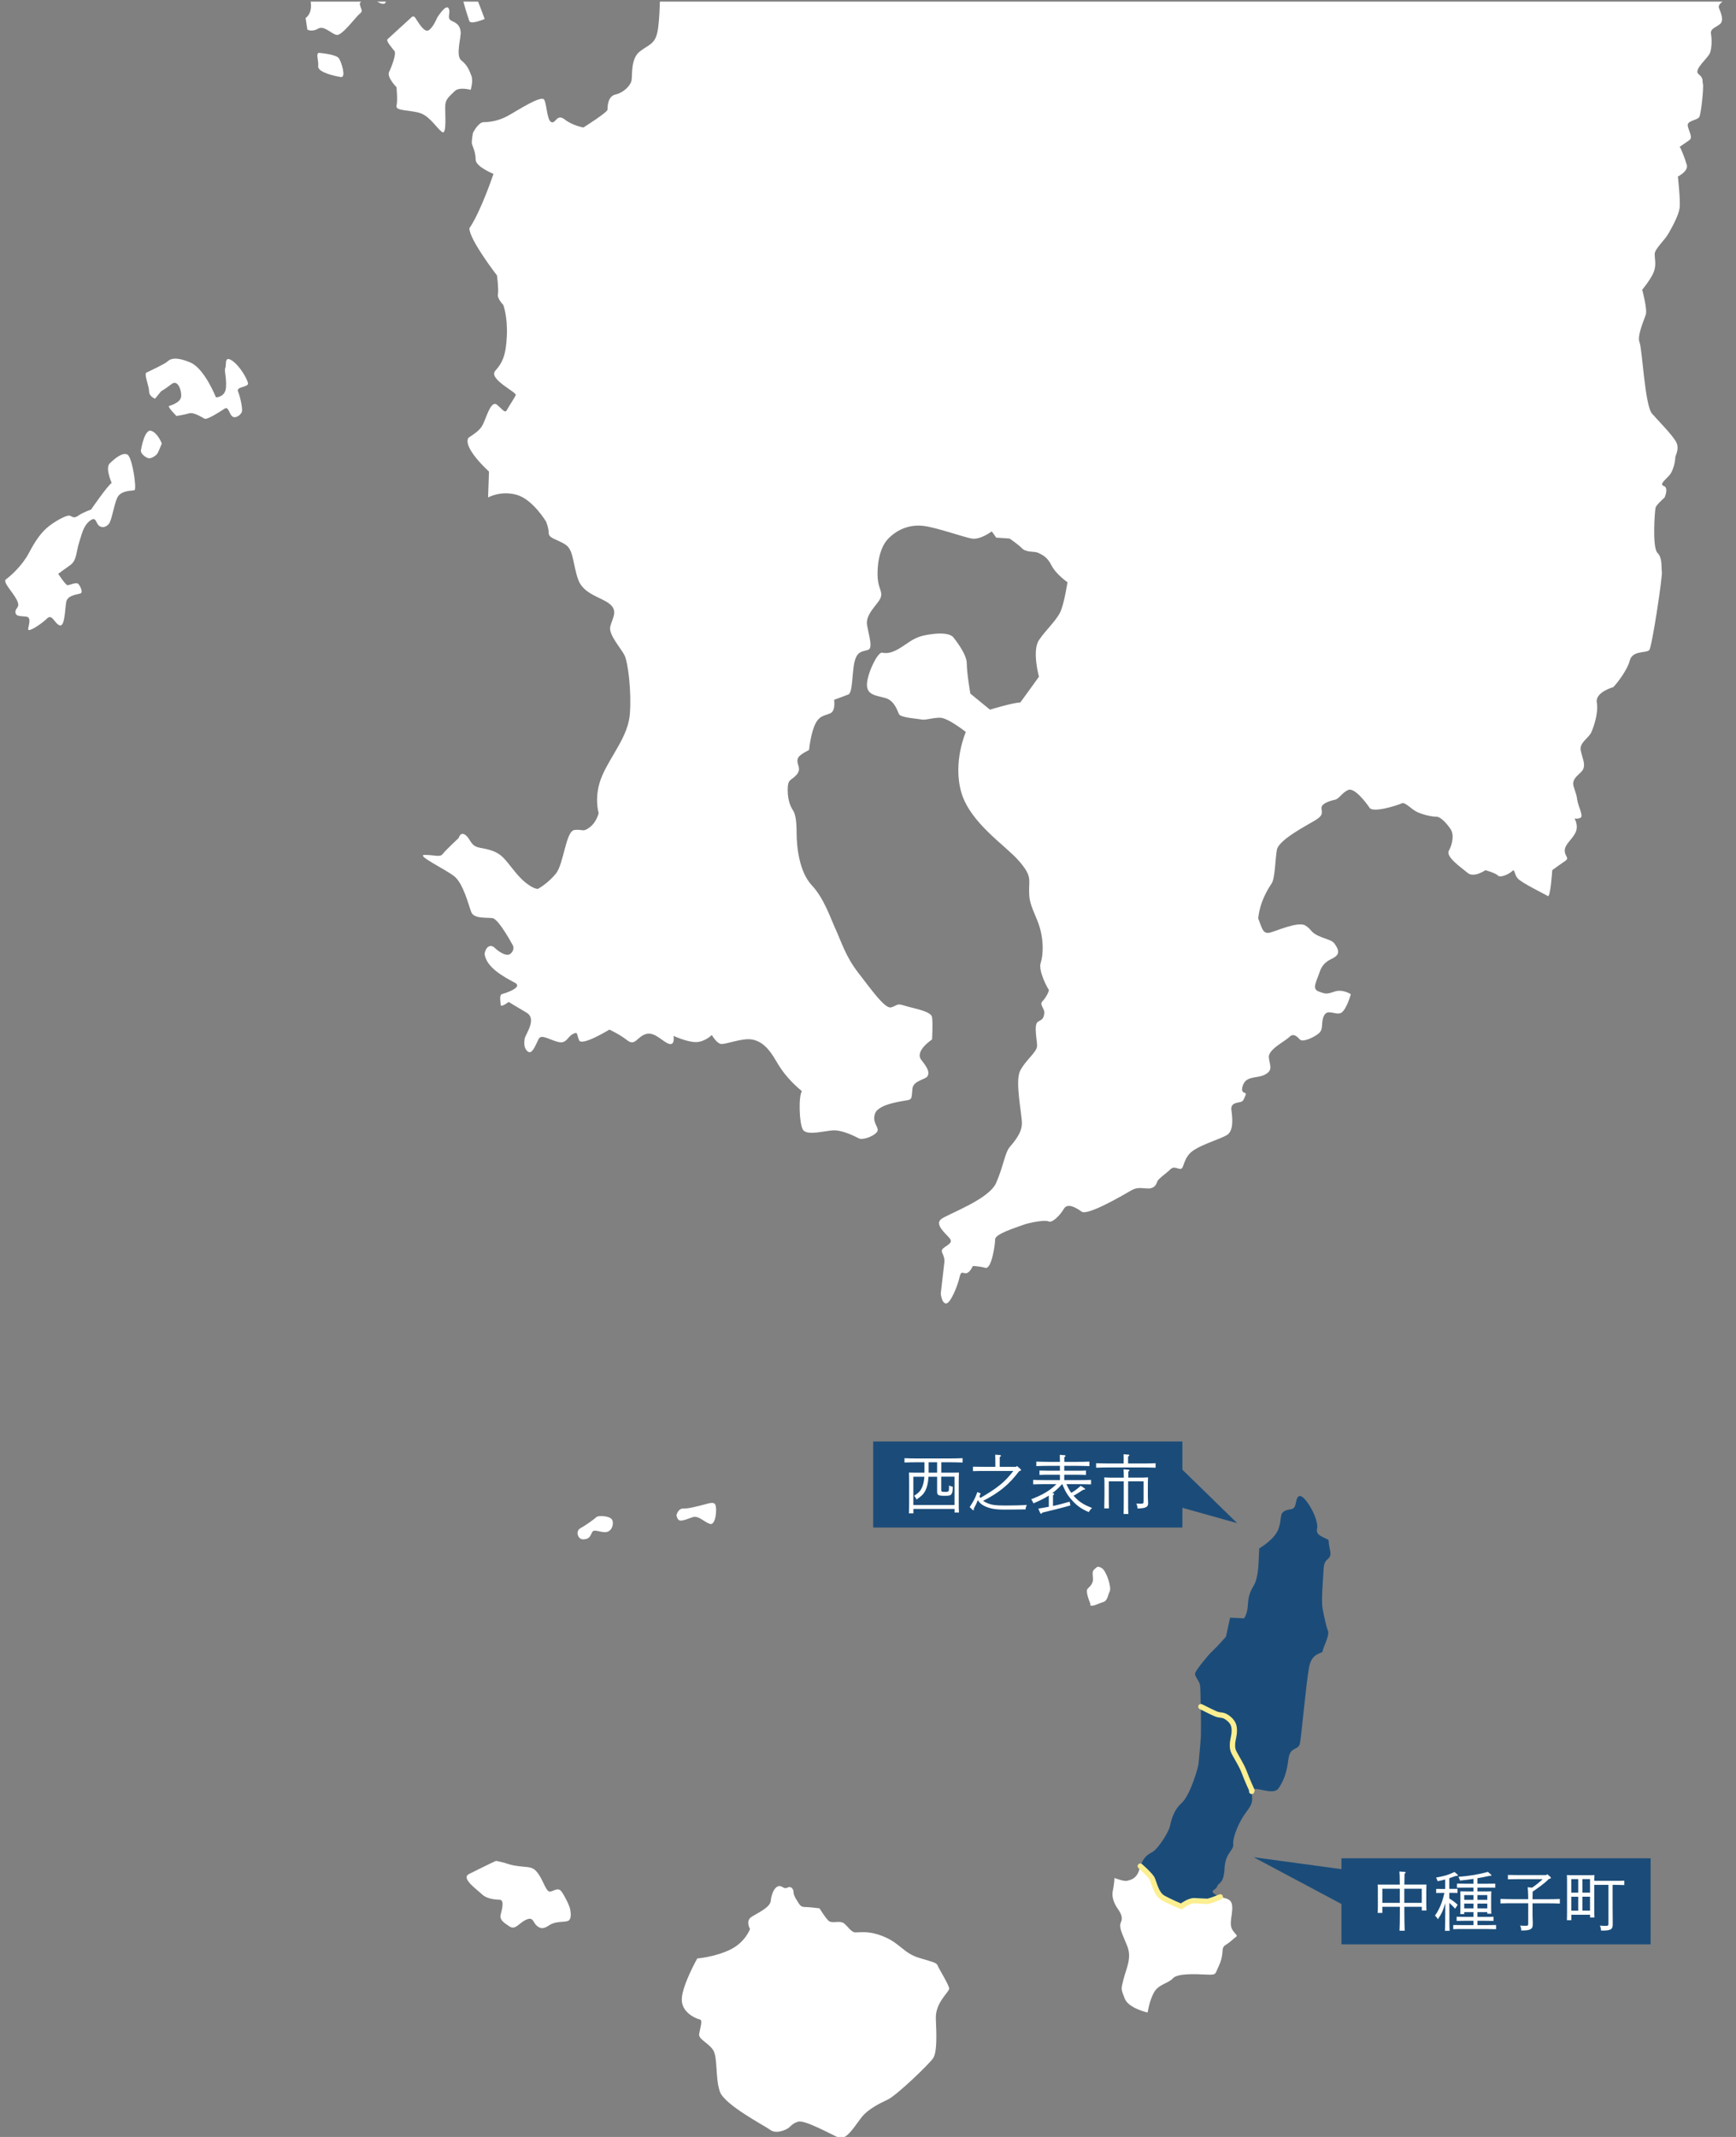 <?xml version="1.0" encoding="UTF-8"?>
<svg id="_レイヤー_1" data-name="レイヤー 1" xmlns="http://www.w3.org/2000/svg" xmlns:xlink="http://www.w3.org/1999/xlink" viewBox="0 0 325 400">
  <rect x="0" y="0" width="325" height="400" fill="#808080" stroke="none"/>
  <defs>
    <style>
      .cls-1, .cls-2, .cls-3 {
        fill: none;
      }

      .cls-4 {
        fill: #fff;
      }

      .cls-5 {
        fill: #1b4c79;
      }

      .cls-2 {
        stroke: #fcef91;
        stroke-linecap: round;
        stroke-linejoin: round;
        stroke-width: 1px;
      }

      .cls-3 {
        clip-path: url(#clippath);
      }
    </style>
    <clipPath id="clippath">
      <rect class="cls-1" x="-93.97" y=".3" width="483.84" height="457.46"/>
    </clipPath>
  </defs>
  <g class="cls-3">
    <polygon class="cls-5" points="220.36 274.13 231.62 285.11 220.36 281.96 220.36 274.13"/>
    <rect class="cls-5" x="163.47" y="269.82" width="57.89" height="16.11"/>
    <g>
      <path class="cls-4" d="m62.58-256.01s4.26-1.5,10.51-5.01c6.26-3.5,7.51-6.76,7.51-6.76l-3-1s-2.5,2.5-2.75,1.75c-.25-.75-.85-3.38-1.5-3.75-3-1.75-1-5.01-1-5.01l4.76-.75,2-5.76s4.25-.5,6.51-3.25c2.25-2.75,2.5-4.51,4.25-4.26,1.75.25,2.5,2.5,2.5,3.75s-.25,4.26,1,4.76c1.25.5,3,.75,2.75,1.75-.25,1-1.25,2.75.25,3.75,1.5,1,4.26.5,4.26.5,0,0,1.25-1,2-.75.75.25,1.75,1,1.75,1,0,0,1.25-2.25,2.25-1.5,1,.75,4.76,2.25,4.76,2.25,0,0,0-3,3.25-4.76,3.25-1.75,6.26-4.76,6.26-4.76,0,0-.25-2,.25-3,.5-1,.25-5.01.25-5.01,0,0-.5-1-2.25.25-1.75,1.25-8.01,6.01-8.26,6.01s-1.25-1.75-3.75-1.75-6.01-1.25-5.51-2.5c.5-1.25.5-2,.5-2,0,0,0-1.25.75-1.5.75-.25.75-1.75,1.75-.75,1,1,2,2.5,3.75,3,1.75.5,5.51-.25,7.76-1.5,2.25-1.25,10.76-13.77,12.51-14.77,1.75-1,2.5-5.76,2.5-5.76l-3.75-3.25s1.25-.75,1.25-1.75-1-3,1-2.5c2,.5,3,.75,3,.75l1.5-1s-.75-2.5-.75-4.26,1.5-4,2.5-3.5,2,0,3.5-1c1.5-1,1.75-4.51,2.5-4.26.75.25,5.51.25,8.51,0,3-.25,5.01-2.5,6.76-2,1.75.5,2.25.75,3.75-1,1.5-1.75,2.25-4,4.76-5.76,2.5-1.75,3.25-2.75,4.76-2,1.5.75,8.26,3,9.01,3.75.75.75.5,2.75.5,2.75,0,0-1.75,2.25-.25,3,1.5.75,1,1.5,3.75-.75,2.75-2.25,2.75-3.5,4.51-3.5s3.5-.25,5.01,1c1.5,1.25,4,1.5,7.01,1.5s7.01-.5,9.76-3.75c2.75-3.25,2.5-6.01,4.51-8.01,2-2,3.5-4,5.01-3.75,1.5.25,1,.5,3.25.75,2.25.25,2.75,1.25,2.5,2.5-.25,1.25-1.75,2.75-2,4.26-.25,1.5-.5,2-1.25,2s-2,.75-2,.75l-4.26,6.26s2,1.5,2,3.5.75,4.76-.5,5.01c-1.25.25-2-1.25-2.25-1s-2,1.75-1.25,2c.75.25,2,0,2.25,2.25.25,2.25.25,3.5,3,4.76l2.75,1.25s-.5,5.01.25,6.76c.75,1.75,1.25,1.75,1.25,2.5s-2,2.5-1,3c1,.5,9.01,6.76,9.01,8.01s-.75,4.51,1,5.26c1.75.75,2.25,1.5,4,3,1.75,1.5,4.76,7.01,7.01,7.26,1.25-1,3.75-1.75,6.76-.5,3,1.25,4.26,3,8.01,3s6.26-1.25,6.76.25c.5,1.5,1.75,2.25,2.5,2.5.75.25,5.51,2.5,5.51,2.5,0,0-.25-2.75,6.01-2,6.26.75,9.76,2.25,9.76,2.25,0,0,2.25-.5,3.5-1,1.25-.5,2.5-2.5,2.5-2.5,0,0,0-3.75,1.5-4,1.5-.25,3.75-1,3.75-1,0,0,1.5-4.51,2.75-4.76,1.25-.25,2.75-2,2.75-2l.25-1.25s-2.5-.75-1.25-1.75c1.25-1,5.51-3.75,5.51-3.75,0,0,2.25,1.25,4,.5,1.75-.75,5.76-3.75,6.01-2.5.25,1.25,1.25,1.75,3,1.75s3.25-.75,5.01.5c1.75,1.25,3.5,1.5,3.5,1.5h2.5l4.51,6.01s0,2.5,2.25,5.01c2.25,2.5,5.76,1.75,4.76,3-1,1.25-2,1.75-1,2.5,1,.75,1,2.5,1.25,4.26.25,1.75-1.75,3.5-.75,3.75,1,.25,1.25,1.25,1.25,1.25,0,0-1,1.75-.5,3.75.5,2,.75,4.76,0,5.51,1.5.5.75,1.5.75,1.5,0,0-2,1.25-1.75,3,.25,1.75.75,3-.5,4.26-1.25,1.25-3.25.25-3.5,2.5-.25,2.25.5,4-1.25,5.01-1.75,1-3.25.5-3.25.5,0,0-5.01-2.5-5.01-.5-1.75,2.5-1,5.76-1,5.76,0,0-4-1.25-6.01,5.76-2.5-.5-4.26.75-4.26.75l-4-1.25-.25-1.5-2.5-1.5s-6.01,6.76-5.01,11.26c0,2.75,4.26,8.01,6.26,9.01,2,1,5.26.5,5.76,1.5.5,1,1.5,2,4.26,1.75,2.75-.25,3-1.5,4.51-1,1.5.5,3.25,1,3.25,1,0,0,1-3.75,2.5-3.5,1.5.25,4.76.5,6.26,0,2,1,4,3.75,4,3.75,0,0,4.76-.5,7.26.75,5.01-1.25,7.01-1.75,10.76-.5.25-.75.25-2,.25-2l2,.5s2.75-.75,3.25-1.5c.5-.75.75-2,1.5-2s2.25-.25,2.25-.25l2-1.75s1,2.5.25,2.75c-.75.25-5.51,6.01-5.51,6.01,0,0-.25,4.92-.75,5.59s-2,1.17-2,1.17c0,0,.67,2.5-1.17,3.17-1.84.67-3.17.17-4.17,2.17-1,2-1.84,6.84-1.84,7.01s.67,1.67,1.33,1.33c.67-.33,1.33-1.67,2-.5.67,1.17.5,3,2.5,3s3.5-3.84,4.67-3c1.17.83,1.67.67,3,.33,1.33-.33.33-.83,1.33-.33,1,.5,1.5,1.84.67,2.5-.83.67-2.34,1-2.84,2.34-.5,1.33-1.17,1.5-2.17,2.17-1,.67-1.67.5-1.67.5l-.67,1.84,3.17,2.34s4.51-2.5,6.84-1.84c0,0-.17.5.33,1.17.5.67.83,1.84,1.84,1.5,1-.33,1.84-2.5,1.84-2.5,0,0-.83-2.17.33-1.67,1.17.5,1.67,1.5,3.67.83,2-.67,5.67-3.67,5.51-2.34-.17,1.33-.83,3,.5,4,1.33,1,2.67,2.17,1.5,2.5-1.17.33-1.67-.5-2.34,0s-1,.67-2,.67-2.67-.83-3.67-.17c-1,.67-3.17,1.17-3.67,3.17-.5,2-2,5.17-2,5.17,0,0,0,1.67-.83,2.34-.83.67-2,.83-2.34,1.5-.33.67-1.5,1.33-.5,2.17,1,.83,1.17.5,1.84,2,.67,1.5.67,2.67,2.34,3.17,1.67.5,3.67.83,4.34.5.67-.33,3.34-2.67,4.17-1.67.83,1,2.17,4.34,2.17,4.34,0,0,3.17-1,5.34.33,1.5-1.84,2-2.17,4-2.34,2-.17,4.34,1.33,4.51,2,.17.67-1,1-2,1.17-1,.17-2-1.17-3,0-1,1.17-1.84,2-4,2.17-2.17.17-4-1.17-4.67.17-.67,1.33-1.33,2.17-.5,3,.83.83.5,2,.33,2.5-.17.5,1.17.67,1.17.67,0,0,1.33-.83,1.67-.17.33.67.67,1.5,0,1.84-.67.33-4.17,5.51-5.34,6.17-1.17.67-2.67,2-2.67,2,0,0,.5,1.84,2,1.84s1.84-.5,4.17,0c2.34.5,3.34,1.5,3.34,1.5,0,0,.5,1.33-.67,1.33s-2.34-.67-3,.33c-.67,1-1.17,2.84-2.67,3.5-1.5.67-3.84,0-5.34,1.17-1.5,1.17-1.33,2.34-2.67,1.84-1.33-.5-4.51-1.17-4.51-1.17,0,0-3.84,4.84-3.84,5.51s-.17,5.34-.33,7.18c-.17,1.84-.83,5.84-2.17,6.51-1.33.67-4.67.83-5.51,2.5-.83,1.67-.5,3.5-1.84,3.84-1.33.33-2.67.67-3.67,2-1,1.33-4.17,6.01-4.17,6.01,0,0,.33,1.67,0,3-.33,1.33-1.33,3.84-1.33,3.84,0,0,.67,3.84-.5,4.34-1.17.5-3.34.33-3.34.33,0,0-2-2.17-3.17-1.67-1.17.5-1.84,1.33-1.84,1.33,0,0,.67,4.17.67,6.34s-2.17,5.01-2.17,5.01c0,0,.33,2,.33,2.84s1.67,2.17,1.67,2.17c0,0,1.67-1.33,2.34-1,.67.33,3,3.34,2.34,3.84-.67.5-3.17,1-3.84,2.17-.67,1.17-2.67,4.34-3.17,3.17-.5-1.17-1.17-2.5-1.67-1.84s-1.67.83-1.5,2.17c.17,1.33,1.17,4,.17,5.34-1,1.33-1.5,1.84-1.5,1.84l.33,1.33s-.83.67,0,.83c.83.17,3.67.5,3.67,1.33s-1.5,1.67-1.84,2.84c-.33,1.17-.67,5.17-2,4.84-1.33-.33-2.67-1.17-2.67-1.17,0,0-1.33,2.34-1.5,3.84-.17,1.5-.5,4.67-1.17,5.84-.67,1.17-2,1.5-2.34,3.84-.33,2.34-.67,3.67-1.84,5.34-1.17,1.67-2.67,2.84-2.84,5.17-.17,2.34.17,4.51-.33,5.67-.5,1.17-2.17,3.5-1.84,4.51.33,1,1,1.5.5,1.84-.5.33-2,1-1.67,1.84s1,2.34.17,3c-.83.67-1.84.83-1.67,1.84.17,1,.17,2.5-.17,3.5-.33,1-3.17,3.17-2.17,4,1,.83.67,1.17.83,1.84.17.67-.33,5.51-.67,6.17-.33.67-2.34.67-2.17,1.67.17,1,1,2.17.33,2.67-.67.5-2,1.33-1.84,1.33s1,2.17,1.33,3.34c.33,1.17-1.67,2.17-1.67,2.17,0,0,.5,4.51.33,5.84-.17,1.33-1.17,3.17-2,4.67-.83,1.5-2.67,3-2.67,4s.33,2-.17,3.34c-.5,1.33-2.17,3.34-2.17,3.34,0,0,1,3.67.67,4.67-.33,1-1.67,4-1.17,5.17.5,1.17,1,11.85,2.34,13.35,1.33,1.5,3.34,3.5,4.34,5.01,1,1.5,0,2.67,0,3.34s-.33,2-.83,2.84c-.5.83-2.34,2-1.33,2.34s.17,2.17.17,2.17c0,0-1.5,1.33-1.67,1.84-.17.5-.67,7.51.33,8.51,1,1,.67,2.67.83,3.5.17.83-1.84,14.02-2.34,14.68-.5.67-3.17,0-3.67,2-.5,2-3,5.01-3.17,5.01s-3.34,1-3,2.84c.33,1.84-.5,4.34-1,5.51-.5,1.17-2.34,2-2,3.5.33,1.5.83,2.34.5,3.34-.33,1-2.34,1.67-1.84,3.34.5,1.67.5,1.33.67,2.5.17,1.17,1.17,3,.67,3.34-.5.33-1.17.17-1.17.17,0,0,.83,1.33.17,2.67-.67,1.33-2,2.17-2,3.34s1,1.33,0,2c-1,.67-2.34,1.67-2.34,1.67,0,0-.33,5.17-.83,4.84-.5-.33-5.01-2.5-5.67-3.34-.67-.83-.5-1.84-1-1.33-.5.5-2.17,1.33-2.67.83-.5-.5-2.34-1-2.34-1,0,0-2.17,1.5-3.34.5-1.17-1-4.17-3-3.5-4.17.67-1.17,1-3,.33-4-.67-1-1.84-2.34-2.67-2.34s-2.34-.33-3.5-.83c-1.17-.5-2.34-2-3-1.67-.67.33-5.34,1.84-6.01.83-.67-1-2.84-3.84-4-3.34-1.17.5-1.67,1.67-2.5,1.84-.83.17-2.5.67-2.5,1.5s.5,1.33-1.17,2.34c-1.67,1-6.84,3.67-7.18,5.51-.33,1.84-.33,5.34-1,6.34-.67,1-2.17,3.34-2.5,6.51.67,1.67.83,3,2.17,2.67,1.33-.33,5.34-2.17,6.67-1.33,1.33.83.83,1.33,3,2.17,2.17.83,2.17.67,2.84,1.84.67,1.17,0,1.67-.5,2s-2,.67-2.67,2.67c-.67,2-1.5,3.17-.17,3.67,1.33.5,1.5.5,3,0,1.5-.5,3,.5,3,.5,0,0-.83,3-1.84,3.5-1,.5-2.5-.83-3.17.5-.67,1.33,0,2.5-1,3.34-1,.83-3,1.67-3.5,1.17-.5-.5-1.17-1.33-2-.5-.83.83-4,2.34-3.84,3.84.17,1.5.83,2.34-.67,3.17-1.5.83-3.5.17-4.17,2-.67,1.84.83,1.17.5,1.84-.33.67-.33,1.17-1,1.33-.67.17-1.84.17-1.67,1.5s.5,3.84-.83,4.67c-1.33.83-5.67,2-7.01,3.5-1.33,1.5-1,3-1.84,2.84-.83-.17-1.17-.5-1.84.17-.67.67-2.17,1.67-2.34,2.17-.17.5-.5,1.33-1.67,1.33s-2-.33-3.17.33c-1.17.67-8.18,4.84-9.34,4-1.17-.83-2.67-1.67-3.34-.5-.67,1.17-2.17,2.67-2.84,2.34-.67-.33-3.5.17-4.84.67-1.33.5-5.17,1.67-5.17,2.67s-.67,5.67-1.84,5.34c-1.17-.33-2.34-.33-2.34-.33,0,0-.5,1.17-1.17,1.33-.67.17-1-.67-1.33.83-.33,1.5-1.67,4.84-2.5,4.84s-1-1.84-1-1.84c0,0,.5-4.34.67-5.84.17-1.5-1-2-.17-2.67.83-.67,1.84-1,1.17-1.84-.67-.83-3-2.67-1.5-3.67,1.5-1,8.84-3.67,10.18-6.67,1.33-3,1.67-5.67,2.5-6.67.83-1,2.34-2.67,2.34-4.51s-1.33-7.84-.33-9.84c1-2,3.17-3.5,3.17-4.67s-.67-4,.17-4.51c.83-.5,1-.5,1.17-1.5.17-1-1-1.67-.33-2.34.67-.67,1.33-2,1.17-2.17s-2-3.5-1.5-5.01c.5-1.5.67-4.84-.67-8.01-1.33-3.17-1.5-3.67-1.5-5.67s.5-2.67-2-5.51c-2.5-2.84-9.01-7.01-10.68-12.68-1.67-5.67.83-11.35.83-11.35,0,0-3.34-2.67-4.84-2.67s-2.67.5-3.5.33c-.83-.17-3.84-.33-4.17-1-.33-.67-.83-2.5-2.5-3-1.67-.5-3.5-.5-3.5-2.5s2-6.17,2.84-6.01c.83.17,1.84.17,3.84-1.17,2-1.33,2.67-2,5.84-2.34,3.17-.33,3.67.67,3.67.67,0,0,2.5,3,2.5,4.84s.67,5.67.67,5.67l3.67,3s4.34-1.33,5.67-1.33c1.84-2.5,3.5-4.84,3.5-4.84,0,0-1.33-4.84,0-6.84,1.33-2,3.5-3.84,4.17-5.67.67-1.84,1.17-5.17,1.17-5.17,0,0-2.17-1.5-3-3.17-.83-1.67-1.84-2-2.5-2.34-.67-.33-2.17,0-3-.83-.83-.83-2.34-1.84-2.34-1.84l-2.5-.17-.83-1.17s-2.17,1.67-3.84,1.33c-1.67-.33-6.34-2-8.84-2.34-2.5-.33-4.84.5-6.67,2.34-1.84,1.84-2.17,5.51-2,7.51.17,2,1,2.5.5,3.67-.5,1.17-2.84,3-2.5,5.01.33,2,1.17,4.34.17,4.67-1,.33-2,.17-2.5,2.17-.5,2-.33,5.84-1.17,6.17-.83.33-2.67,1-2.67,1,0,0,.33,2-.67,2.5-1,.5-2,.33-2.84,2-.83,1.67-1.17,4.67-1.17,4.84s-2,.83-2.17,1.84c-.17,1,.83,1.67-.17,2.84-1,1.17-1.67.67-1.67,2.84s.67,3.34,1,3.84c.33.5.67,1.5.67,4.17s.5,7.34,2.84,9.84c2.34,2.5,3.5,6.17,4.51,8.34,1,2.17,1.84,5.01,4.17,8.01,2.34,3,5.01,6.84,6.17,6.51,1.17-.33,1-.83,2.5-.33,1.5.5,5.01,1,5.17,2.17.17,1.17,0,4.17,0,4.17,0,0-3.34,2.17-2,3.84,1.33,1.67,1.5,2.34,1.17,3-.33.67-2.67.83-2.84,2.34-.17,1.5,0,2-.83,2.17-.83.17-5.51.67-6.17,2.5-.67,1.84,1,2.67.33,3.5-.67.83-2.67,1.5-3.34,1.17-.67-.33-3.17-1.67-5.01-1.5-1.84.17-4.84,1-5.51-.17-.67-1.17-.83-6.17-.17-7.18-2-1.67-3.5-3.34-4.84-5.67-1.33-2.34-2.67-3.67-4.51-4-1.84-.33-5.01,1-5.84.83-.83-.17-1.67-1.67-1.67-1.67,0,0-1.33,1.33-3,1.33s-4.17-1.17-4.17-1.17c0,0,.33,1.84-.83,1.5-1.17-.33-2.67-2.34-4.34-1.84-1.67.5-2,2.34-3.5,1.17-1.5-1.17-3.34-2-3.34-2,0,0-5.17,3.17-5.67,2-.5-1.17-.17-1.67-1.17-1.17-1,.5-1.17,1.84-2.67,1.5-1.5-.33-3.17-1.5-3.67-.67-.5.83-1.17,3-2,2.5-.83-.5-.83-1.67-.67-2.5.17-.83,2.34-3.67.33-4.84-2-1.17-3.34-2-3.34-2,0,0-1.5,1.17-1.5.5s-.33-1.84.33-2,3.67-1.17,2.5-2c-2.5-1.33-5.51-3-5.84-5.51.33-1.67,1.33-1.67,1.84-1.17.5.5,2.17,1.84,3,1.17.83-.67.5-1.5.5-1.5,0,0-2.67-5.01-3.84-5.17-1.17-.17-3.5.17-4-1.17-.5-1.33-1.5-5.34-3.17-6.67-1.67-1.33-7.34-4-5.51-4s2.84.5,3.34-.17c.5-.67,3-3,3-3,0,0,.33-1.33,1.33-.5,1,.83.83,2,2.67,2.34,1.84.33,3.17.67,4.34,1.84,1.17,1.17,2.5,3.34,4.17,4.67,1.67,1.33,2.34,1.17,2.34,1.17,0,0,1.84-1,3.34-2.84,1.5-1.84,1.84-8.01,3.5-8.18,1.67-.17,1.5.5,2.84-.5,1.33-1,1.67-2.67,1.67-2.67,0,0-1-3.17.67-7.01,1.67-3.84,4.84-7.34,5.17-11.51.33-4.17-.33-9.68-1-11.01-.67-1.33-3-3.84-2.67-5.34.33-1.5,1.5-2.84,0-4.17-1.5-1.33-5.01-1.84-6.01-4.67-1-2.84-.83-5.51-2.34-6.51-1.5-1-3.17-1.17-3.17-2.17s-.5-2.17-.5-2.17c0,0-2.5-4.17-5.51-5.01-3-.83-5.34.5-5.34.5l.17-4.84s-5.01-4.51-3.84-6.34c2.34-1.5,2.5-2,3-3.17.5-1.17,1.33-3.84,2.34-3,1,.83,1.5,1.67,1.84,1s1.5-2.34,1.67-2.84c.17-.5-5.17-3-3.84-4.51,1.33-1.5,2-2.84,2.17-6.51.17-3.67-.67-5.84-.67-5.84,0,0-1.17-1.17-1-2,.17-.83-.17-3.5-.17-3.5,0,0-5.17-6.67-5.17-8.84,2.17-3.17,4.51-10.18,4.51-10.18,0,0-3.34-1.33-3.34-2.67s-.5-2.34-.67-2.84c-.17-.5.17-2.17.17-2.17,0,0,1-2,2-2s2.67-.17,4.51-1.17c1.84-1,6.34-4,6.84-3,.5,1,.5,3.84,1.33,4.17.83.33,1-1.67,2.5-.5,1.5,1.17,3.5,1.5,3.5,1.5,0,0,4.51-2.84,4.51-3.34s0-2.5,1.5-2.84c1.5-.33,2.84-1.67,3-2.67.17-1-.17-4,1.5-5.34,1.67-1.33,2.84-1.33,3.34-3.67.5-2.34.5-8.01.5-8.01,0,0,3,.17,3.5-1.33.5-1.5,1.33-5.01,1.67-5.01s2,.33,3-1c1-1.33.17-3.5,2-3.84,1.84-.33,3.17-1.84,3.17-1.84,0,0-1.84-3.34-1-5.67.83-2.34,4.51-9.18,4.51-9.18,0,0-2.67-2.34-1.84-2.84.83-.5,3-3.34,5.17-5.84,2.17-2.5,5.67-7.68,8.18-8.18-.17-2.67-1.33-4-.5-5.34.83-1.33,2-2.84,1.5-4.17-.5-1.33-1.67-3.84.83-5.51,2.5-1.67,6.34-1.67,7.01-3.67.67-2,1.33-7.51,2.5-7.84s1.67-.33,2.67-1.17c1-.83,2.17-3.84,2.17-3.84,0,0-1.33-1.17-1-2.34.33-1.17.17-2.34.17-2.34l-1.84-1.67s-7.18,5.34-8.18,4.34c-1-1-3.5-2.84-4.17-2.84s-2.5.83-3.67.5c-1.17-.33-2.84-.67-2.84-.67,0,0-3.84,3.17-7.18,3.84-3.34.67-6.17.83-4.51-.5,1.67-1.33,1.5-1.84,2.17-3.34,1.84-1.17,2.34.67,3.84-.5,1.5-1.17,2-2.5,2.34-3.17.33-.67,1-2.84,2-3,1-.17,1.67-2,2-3,.33-1-.17-2.84,1.5-3.17,1.67-.33,2.17-.17,3.34-1.17,1.17-1,.83-1.84,2-1.5,1.17.33,3.84,1.17,3.84,1.17,0,0,1-1.33.83-2-.17-.67-3.17-3-3.17-4.51s.5-3.5.5-3.5c0,0-2.34-1.33-1.17-2.34,1.17-1,3.5-5.67,1.33-8.84-2.17-3.17-3.17-3.67-3.34-5.17-.17-1.5,0-2.5-2-4.17-2-1.67-3.5-1.5-3.84-2.5-.33-1-.17-2-2-1.84-1.84.17-6.01.67-6.01.67,0,0-5.17-7.84-6.51-8.34-1.33-.5-4.17-.33-5.01-3.17-.83-2.84.17-3.5-2.34-7.34-2.5-3.84-6.01-6.17-4.67-7.68,1.33-1.5,3.84-5.01,3-10.85-.83-5.84-3.67-9.18-4.34-9.84s-1.84-5.17-4.67-6.51c-2.84-1.33-4.84-5.01-7.01-5.34-2.17-.33-3.67.17-6.51-.67-2.84-.83-2.17-2.84-5.34-3.17-3.17-.33-5.34.17-6.34.33-1,.17-3.34.83-3.17,1.67s2,4.51,1.17,5.84c-.83,1.33-4,3.84-4.67,4.84-.67,1-2.67,2-3.34,2s-2.84-1.84-3,1.5c-.17,3.34.33,5.34,1.84,7.18,1.5,1.84,3.5,3.17,3.5,4.34s-.33,4.51,1.33,5.34c1.67.83,3.5,3.34,3.5,3.34,0,0,1.17,3,2.5,3.84,1.33.83,1.5,1.17,1.67,2.34.17,1.17-.17,3.17-.33,3.84-.17.67-3.5,8.84-4.67,9.68-1.17.83-8.18,2-9.84,4.51-1.67,2.5-1,4.17-1,4.17,0,0,1.67,2.5,2.17,2.67.5.17,1.5-1,3-.17,1.5.83,4.51,1,4.51,1,0,0,1.84-2.17,2.67-2,.83.17,2.17,0,2.5-.5.33-.5,1.84-1.33,1.84-1.33,0,0,7.51,1.33,8.34.83.83-.5,2.17-2.17,4-1.84,1.84.33,7.84,4.67,8.01,6.17.17,1.5-1.84,4.17,1.5,5.84,0,0,3.67,3.17,3.84,5.01.17,1.84-1,4,0,6.01,1,2,.83,5.51.33,6.67-.5,1.17-3.84,3.17-3.17,5.67.67,2.5,1.17,1.84.67,3.84-.5,2-2.34,9.34-3.5,9.34s-3-.17-5.01.33c-2,.5-4.51.17-4.51.17,0,0-3,5.17-4.17,5.51-1.17.33-2.5.5-2.5.5,0,0-1.67,2.84-2.5,2.84s-2.84-.33-3.34-.17c-.5.17-3.84,2.84-5.17,2-1.33-.83-2.84-3.84-3.67-4.17-.83-.33-4.51-1.33-4.34-3.84.17-2.5,1.84-3.17.67-5.17-1.17-2-2.67-2.5-1.17-3.34,1.5-.83,6.51-3.17,8.68-7.68,2.17-4.51,2.5-6.84,2.5-6.84,0,0-3.34-2.67-2.67-4.34.67-1.67,1.33-4.51,1.33-4.51l-4.67-3.17s-.5,2-1.5,1.67c-1-.33-1.67-.83-2.34-.67-.67.17-2.34,1.67-2.84,1.17-.5-.5-1-.83-1-.83,0,0-1.67,1.33-3.84,1.67-2.17.33-3.5-.67-4.34.67-.83,1.33-1.17,4.34-2.84,4.17-1.67-.17-.83-.83-2.34-.17q-1.5.67-3,.67c-1.5,0-2.17-.83-2.84-.17-.67.67-.5,1.33-1.5,1-1-.33-1.84-1.33-3.17-.83-1.33.5-3.34,2-3,3,.33,1,.5,1.5.67,2.84.17,1.33-.17,3.34-.17,3.34,0,0-5.17,3.67-5.84,5.01,0,0-.83,6.17-1.84,7.51-1,1.33-8.18,5.17-8.51,6.34-.33,1.17-.17,2.5-2,4.34-1.84,1.84-5.84,5.17-8.18,6.51-2.34,1.33-10.35,5.84-10.51,4.17-.17-1.67,0-4.67,1.17-4.84,1.17-.17,3,.17,4.34-1.84,1.33-2,7.34-9.84,8.34-11.51,1-1.67-.83-6.67-1.84-7.34-1-.67-4-2.67-2.84-3.5,1.17-.83,3.34-2.34,4-1.67.67.67,3.34,4.17,4.34,3.5,2-3.34,3.5-7.84,1.84-9.51-1.67-1.67-6.84-2.67-7.84-3.5-1-.83-.67-4.34-.83-5.67-.17-1.33-4-6.84-4.51-7.01-.5-.17-1.17-3.34-.5-3.5,0,0-1.5-.67-2.5-.33-1,.33-3.67,1.84-4.34,1.84s-6.01-.17-6.17-1.67c-.17-1.5-1-11.35-1.5-11.51-.5-.17-1.67-4-3.17-4.51-1.5-.5-5.51-.67-4.51-1.67,1-1,2.5-2.34,2-4-.5-1.67-2.67-8.34-1.67-9.01,1-.67,3.17-1,2.67-3.5-.5-2.5-1.17-5.34-.5-5.67s1.33-1.67,1.17-3.34c-.17-1.67.17-5.34.67-5.67.5-.33,3.34-.67,3.34-.67,0,0,.33,1.5,1.5,2,1.17.5,2.5.67,2.34,1.5-.17.83-.83,4.84.5,5.17,1.33.33,2,0,2.67,1.33.67,1.33-.33,3-.17,3.5.17.5.33,5.01,1.17,5.51.83.5,2.34.17,2.34.17,0,0,1.5-4.84,3.17-4.17,1.67.67,2,2,3,1.67,1-.33,2-1.17,2-1.17l3.5,4s-2.17,2.5-1.67,4c.5,1.5.5,3-.17,3.84-.67.83-2.84-1.33-3.17-.17-.33,1.17-.67,3-.67,3,0,0,3.84,4.84,3.5,6.01-.33,1.17-1,3-.83,3.84.17.83,1.33,1.17,1.33,1.17,0,0,2.84-.67,3.17.33s1,6.17,2.84,5.34c1.84-.83,2.84-4.17,3.84-3.34,1,.83,2.34,1.17,2.67.17.33-1-1.33-3.17.33-3,1.67.17,9.68,2.5,12.35,2,2.67-.5,3-1,2.67-1.84-.33-.83-6.01-4.34-5.34-7.51.67-3.17,2.17-15.52.83-19.36-1.33-3.84-2.84-6.17-4.34-5.84-1.5.33-2.67,0-3.67-1-1-1-2.84-2.67-3.84-2.5s-.67.67-2.67.33c-2-.33-3.34-1.17-3.84-.67-.5.5-1.84.83-1.84.83,0,0-.17-2.34-1.5-3.5-1.33-1.17-2.17-1.17-2.17-1.17,0,0-1.33-3.17-1.84-3s-2.17,1.33-2.17,1.33c0,0,1,2.84.33,4-.67,1.17-3.5,2.17-3.5,2.17,0,0-5.67-6.01-5.01-6.84.67-.83,1-1.67,1.5-2,.5-.33,2.84-1.5,3.34-3.5.5-2,0-3.84-1.33-3.84,0,0-2.5,1.33-3,1.67-.5.33-1.67.17-1.84-.5-.17-.67-1.33.33-2.34,0-1-.33,1.5-4,1.5-4l-.33-1.5c-.83-.83-3.67,2.34-4,2.84-.33.5,1.17,4,.67,4.67-.5.67-1.84,4-2.34,4.34s-4.51.67-5.17.17c-.67-.5-1.67-3.84-1.33-4.51.33-.67,3.67-3.34,3.67-4.67s-3.5-5.01-3.34-6.34c.17-1.33-1.17-3.17-1.67-4-.5-.83-.67-1.67.17-2.34.83-.67.67-2.17.67-2.84s-2.17-2.5-2.17-2.5c0,0-2.17,5.67-3.67,5.34-1.5-.33-2.17-1.33-2-2,.17-.67-.17-3-.17-3l-1.17-1.17s-3.84,2.84-4.51,2.17c-.67-.67-1.5-2.5-1-2.67.5-.17,2.34-1.5,2-2.34-.33-.83-1.17-2.84-.33-3.34.83-.5,2.67-2.5,2.67-2.5,0,0-.33-2,.17-3.67.5-1.67,1-4.34,1-4.34,0,0-3.17-.67-2.67-1.84.5-1.17-.17-4.34-.17-5.84s.17-4.84,1.5-4.34c1.33.5,1.33,2.34,3.34,1.5,2-.83,3.67-2.34,4.67-2,1,.33,2.84,2,3.17,1.5s3.34-8.34,4.67-7.51c1.33.83,2.34,1.67,1.84,1.84-.5.17-2.34,1.17-2.67,2.5-.33,1.33.33,3.34,1.33,3.67,1,.33,2.67.33,3.17,0,.5-.33,1.11-1.17,1.84-1,2.84.67,2.5,0,3.34.33.83.33,1.5,1.5,2,1.5s2.5-1.5,3.84-1.17c1.33.33,4.67,5.01,4.67,5.01,0,0,2.34,4.84,3.84,6.01,1.5,1.17,3.5,2.17,3.5,2.17l1.17-1.33s-1-4.84,0-5.17c1-.33,1.84-1.17,1.84-2s-.33-3-.33-3l2-7.51s-5.51-1.5-5.84-3.67c-.33-2.17,1-2.67-.17-3.34-1.17-.67-5.84-3.34-5.34-4.34.5-1,1.17-2.67,1.17-2.67,0,0-1.5-1.17-.67-2,.83-.83,3-3.17,3-3.17l3.84,4.84s3.67-.67,3-2c-.67-1.33-2.17-2.34-2-3.34.17-1,0-3.84,0-3.84,0,0-2.5-2.67-1.17-2.67s2.17.83,2.67.5c.5-.33.83-2.34.83-2.34v-2.17s-.33-1.84.33-1.5c.67.33,3.34,3.5,3.34,3.5,0,0,1.33-1.67,1.17-2.34-.17-.67-.5-2,.33-2.34.83-.33,3.34-.5,3.34-.5,0,0,0,1.84,1.33,2,1.33.17,2.17-.67,2.17-.67,0,0,.67,1.67,2.84,3.17,2.17,1.5,3.17.67,3.34,1.84.17,1.17-.33,1.5.33,2.5.67,1,1.67,1.33.5,1.67-1.17.33-5.34.5-5.17,2.17.17,1.67,4.17,3.17,4.17,3.17v1.84s2.67-.67,2.5.33c-.17,1-.17,1.67.67,2.34.83.67,2,.33,2,.33,0,0,1-1.33,2.67-1.17,1.67.17,3.84-1.5,3.84-1.5l3-6.42Z"/>
      <path class="cls-4" d="m55.57-37.34s.83-2.34,2-3.84c1.17-1.5,3.5-4.51,4-6.17.5-1.67-.17-5.84-.17-5.84,0,0-1.67-1.67-1.84-2.67-.17-1,.33-2.34.33-2.34,0,0,1.67-2,2.67-1.5,1,.5,4.51,2.34,5.01,2,.5-.33,1.33-1.84,3-2.67,1.67-.83,4-2.34,4.67-1.84s1,1.17,1.5,1.17,3.17-.33,3.17-.33c0,0,1.33-1.67,2.17-1.17.83.5,1.84,1.17,1.84,1.17,0,0,1.67-1,2.5-.67.83.33,1.84,1,1.5,2-.33,1-.83,2-.5,2.67.33.67,1.17,1.67,1,2.67-.17,1-1.5,4.34-1.5,4.34,0,0,.83,1.67.5,3.17-.33,1.5-1,1.67,0,3.67,1,2,1.84,3,2,4.84.17,1.84-.83,4.51-.67,5.17.17.67.67,2.17,1.67,2s2,.5,2,.5l-1.17,7.84s-3.67,5.51-4.51,4.84c-.83-.67-1-3.17-2-2.5-1,.67-4.34,2.34-4.34,4.17s0,3.67-1,4.84c-1,1.17-3.34,2.84-3.67,5.34-1.84,1.17-2.67.67-2.67.67l-1.67,3.67s1.5,2.67.5,2.84c-1,.17-2.17-1.33-2.67-1-.5.33-2,.33-1.84,1.17.17.83.67,1.17,0,1.67-.67.5-3.34,4.17-4.34,4-1-.17-2.34-1.84-3.5-1.17-1.17.67-2,.17-2,.17l-.33-2.17s1.17-.67,1-2.67c-.17-2-1.17-3.34-2.67-3.5-1.5-.17-2.84-.67-3.17-1.67-.33-1-.33-2.34-.33-2.34l3.5-3s-1.33-3.5.33-3.67c1.67-.17,3-.67,3,.17s1,3.5,1,3.5l1.67-1.67s-1.5-1.17-.17-1.67,3.5-2.34,3.5-2.34c0,0-.83-3-2.67-2.84-1.84.17-3.5.83-5.01.5-1.5-.33-3.17-.83-3-2.17.17-1.33,1.5-3.17.17-4.17-1.33-1-3.5-2.67-2-3.5,1.5-.83,4-6.01,3.84-7.01-.17-1-.67-2.67-.67-2.67Z"/>
      <path class="cls-4" d="m86.61-2.34c.4,0,1.38-.5,2,.63.63,1.13,2.13,5.26,2.13,5.26,0,0-2.63,1.13-2.88.38-.25-.75-2.13-6.26-1.25-6.26Z"/>
      <path class="cls-4" d="m72.59,7.3l4.38-4s.38-.5.75,0c.38.5,1.63,2.88,2.5,2.38.88-.5,1.63-2.38,1.63-2.38,0,0,1.63-2.63,2.13-1.75.5.88-.5,1.88.63,2.38,1.13.5,1.5,1,1.63,2,.13,1-1,4.51.13,5.38,1.13.88,1.5,1.88,1.88,2.88.38,1-.13,2.63-.13,2.63,0,0-2.13-.63-3,.25-.88.88-1.63,1.38-1.75,2.5-.13,1.13.38,5.88-.63,5.13-1-.75-2.25-2.88-4-3.5-1.75-.63-4.76-.38-4.51-1.38.25-1,0-3.5,0-3.5,0,0-1.88-1.88-1.38-2.88.5-1,1.38-3.38,1-3.88-.38-.5-1.75-2-1.25-2.25Z"/>
      <path class="cls-4" d="m59.95,9.92s3,.25,3.5,1c.5.75,1.38,3.63.38,3.5-1-.13-4.38-.88-4.26-2,.13-1.13-.63-2.75.38-2.5Z"/>
      <path class="cls-4" d="m29.04,74.63s-1.13-.38-1.13-1.38-1-3.25-.5-3.5c.5-.25,3.5-1.63,4-2.13.5-.5,1.63-.88,4.26.25,2.63,1.13,4.76,6.51,4.76,6.51,0,0,1.75,0,1.88-1.88.13-1.88-.38-3.13-.13-3.63.25-.5-.25-2.38,1.25-1.38,1.5,1,2.88,3.5,3,4.25.13.75-2.25.63-1.88,1.5.38.88.88,3.13.75,3.75-.13.63-1.13,1.38-1.75,1-.63-.38-.75-2-1.5-1.5-.75.5-3.25,2.13-3.75,1.88-.5-.25-2-1.25-2.88-1-.88.25-2.38.5-2.38.5,0,0-1.75-1.75-1.38-1.88.38-.13,2.13-.63,2.25-1.75.13-1.13-.63-3.25-1.75-2.38-1.13.88-2,1.38-2,1.38l-1.13,1.38Z"/>
      <path class="cls-4" d="m26.41,84.14s.63-3.88,1.88-3.5c1.25.38,2,2.38,2,2.38,0,0-.5,1.25-.75,1.75-.25.5-1.25,1.13-1.75,1-.5-.13-1.63-.88-1.38-1.63Z"/>
      <path class="cls-4" d="m20.91,90.39s-1.25-2.75-.38-3.63c.88-.88,2.5-2.25,3.38-1.63.88.63,1.75,6.51,1.25,6.63-.5.13-2.63,0-3.25,1.5-.63,1.5-1,4.13-1.5,4.76-.5.63-1.25.88-1.88.38-.63-.5-.5-1.88-1.75-.88-1.25,1-1.5,2.63-2,4.13-.5,1.5-.38,3.25-1.63,4.13-1.25.88-2.25,1.63-2.25,1.63,0,0,1.38,2.13,1.75,2.13s1.63-.63,2-.25c.38.38.88,1.5.5,1.75-.38.25-2.5.25-2.75,1.63-.25,1.38-.25,4.76-1.25,4.38-1-.38-1.38-2.25-2.38-1.25-1,1-3.5,2.63-3.5,2s.75-2.25-.38-2.38c-1.13-.13-2,0-2-.88s1-.75.25-2.25c-.75-1.5-2.75-3.38-2-3.88.75-.5,3-2.5,4.26-4.88,1.25-2.38,2.38-4,3.88-5.13,1.5-1.13,3.25-2,3.75-1.88.5.13.75.63,1.63,0,.88-.63,2.38-1.13,2.38-1.13,0,0,3-4.38,3.88-5.01Z"/>
      <path class="cls-4" d="m108.13,287.12s-.13-.75.63-1.13c.75-.38,2.5-1.63,2.88-2,.38-.38,2.38-.25,2.88.38.5.63.13,2.13-.88,2.38-1,.25-2.38-.63-2.75,0-.38.63-.38,1.25-1.5,1.38-1.13.13-1.25-1-1.25-1Z"/>
      <path class="cls-4" d="m126.65,283.62s.25-1.25,1.25-1.25,1.38-.13,3-.5c1.63-.38,2.63-.88,3-.25.38.63.13,4-1,3.63-1.13-.38-2.13-1.63-3.25-1.25-1.13.38-1.63.63-2.25.63s-.75-1-.75-1Z"/>
      <path class="cls-4" d="m87.73,350.82s4.26-2.13,5.13-2.5c2.5.5,2.25.75,4.26,1,2,.25,2.63,0,3.63,1.38,1,1.38,1.5,3.5,2.25,3.38.75-.13,1.5-.88,2.13,0,.63.88,1.5,2.63,1.63,3.38.13.75.25,1.88-.5,2.13-.75.25-2.25,0-3.38.75-1.13.75-1.63.75-2.38.13-.75-.63-.63-1.75-2-1.13-1.38.63-2,2-3.13,1.25-1.13-.75-1.88-1.25-1.63-2.25.25-1,.75-2.75-.25-2.75s-2.5-.25-3.25-1c-.75-.75-4-3-2.5-3.75Z"/>
      <path class="cls-4" d="m130.53,366.59s3.25-.25,6.13-1.63c2.88-1.38,3.75-3.88,3.75-3.88,0,0-.88-1.5.25-2.25,1.13-.75,3.5-1.75,3.63-3,.13-1.25.63-2.5,1.38-2.75.75-.25,1,.63,1.75.25.75-.38,1.13.38,1.13.75s.13.88.63,1.63c.5.75.63,1.25,1.5,1.25s2.75.25,2.75.25c0,0,1.13,1.88,1.75,2.38.63.5,2-.13,2.75.38.75.5,1.38,1.75,2.25,1.75s2.63-.38,5.51.88c2.88,1.25,3.5,3,6.38,3.88,2.88.88,3.25.88,3.5,1.5.25.63,2.13,3.63,2.13,4.26s-2.63,2.63-2.5,5.63c.13,3,.25,6.26-.5,7.38-.75,1.13-6.88,7.01-8.51,7.76-1.63.75-3.5,1.75-4.63,3-1.13,1.25-3,4.76-4.51,4.13-1.5-.63-6.38-3.38-7.63-3-1.25.38-1.38,1-2.13,1.38-.75.38-2.13.88-3.13.13-1-.75-8.51-4.63-9.39-7.13-.88-2.5-.38-6.38-1.25-7.76-.88-1.38-2.75-2-2.63-3,.13-1,.75-2.63.13-2.75-.63-.13-3.5-1.25-3.38-3.88.13-2.63,2.88-7.51,2.88-7.51Z"/>
      <path class="cls-4" d="m204.12,300.14s-1-2.25-.5-2.75c.5-.5,1-1,1-1.75s-.25-1.5.25-1.88c.5-.38.5-.75,1.38-.25.88.5,1.88,3.63,1.5,4.38-.38.75-.38,1.75-1.25,2-.88.25-2.63,1.25-2.38.25Z"/>
    </g>
    <g>
      <path class="cls-4" d="m170.98,283.28h-.82c.02-.46.04-1.11.04-2.11v-3.62c0-.7-.02-1.53-.04-1.91.31,0,.61.02,1.03.02h1.88v-1.95h-1.35c-.69,0-1.76.02-2.39.05v-.81c.63.04,1.7.05,2.39.05h6.1c.72,0,1.78-.02,2.39-.05v.81c-.62-.02-1.67-.05-2.39-.05h-1.6v1.95h2.28c.41,0,.69-.01,1.03-.02-.03.39-.04,1.22-.04,1.91v3.45c0,1,0,1.64.04,2.11h-.82v-.66h-7.71v.83Zm7.71-6.87h-2.48v2.52c0,.28.11.33.72.33.69,0,.74-.06.74-.88,0-.08,0-.17,0-.31.3.12.4.16.71.23-.03.92-.08,1.11-.28,1.4-.17.23-.44.29-1.22.29-1.2,0-1.44-.12-1.44-.74v-2.83h-1.62c-.06,1.23-.31,2.17-.74,2.88-.28.46-.56.71-1.49,1.39-.13-.28-.2-.4-.45-.7.81-.54,1.07-.81,1.34-1.29.32-.59.51-1.35.57-2.28h-2.06v5.29h7.71v-5.29Zm-3.25-2.7h-1.59v1.95h1.59v-1.95Z"/>
      <path class="cls-4" d="m190.79,275.38c-.87,1.16-1.83,2.23-2.96,3.14-1.15.96-2.44,1.73-3.78,2.41.16.11.32.22.53.31.94.46,1.69.57,3.66.57,1.39,0,3.03-.04,4-.11-.15.28-.21.48-.24.83-2.06.03-2.33.04-4.07.04-1.56,0-2.63-.19-3.59-.65-.55-.26-.94-.59-1.29-1.11-.02.08-.17.41-.28.69-.05.09-.31.62-.46.88,0,.07.02.12.02.16,0,.08-.05.16-.11.16-.05,0-.09-.02-.21-.14l-.47-.46c.1-.15.15-.24.62-1,.25-.41.57-1.11.81-1.81l.62.25c-.1.23-.19.47-.23.59.05.09.11.17.18.25,1.32-.76,2.64-1.57,3.82-2.54.88-.73,1.66-1.59,2.35-2.5h-5.17c-.69,0-1.76,0-2.39.03v-.83c.63.02,1.7.03,2.39.03h1.8v-1.16c0-.55,0-.7-.02-1.12l.85.07c.15.01.22.06.22.14,0,.07-.08.13-.23.24v1.83h3.08l.15-.17.64.57c.07.06.12.13.12.19,0,.07-.09.15-.2.17l-.16.03Z"/>
      <path class="cls-4" d="m199.64,277.8c.26.57.54,1.12.91,1.63.79-.46.87-.53,1.79-1.31l.72.49s.09.07.09.12c0,.07-.08.11-.21.11h-.12c-.19.11-.22.13-.86.55-.29.2-.54.34-.98.58.12.14.25.28.39.42.82.82,1.62,1.31,3.07,1.88-.29.28-.41.43-.62.77-1.36-.6-2.14-1.14-3.03-2.11-.86-.93-1.39-1.77-1.91-3.13h-.03c-.58.63-1.19,1.22-1.88,1.72h.17c.15.02.21.06.21.14,0,.07-.06.13-.22.24v1.99c.95-.19,1.8-.42,3.12-.8l.14.7c-1.45.42-3.77,1.01-5.24,1.34-.1.16-.17.22-.24.22-.06,0-.13-.07-.17-.14l-.36-.82c.79-.13,1.43-.24,1.97-.35v-1.47c0-.29,0-.46,0-.62-.77.49-1.67.94-2.87,1.45-.17-.36-.25-.53-.42-.76,2.22-.88,3.38-1.55,4.72-2.83h-1.96c-.66,0-1.75.01-2.4.04v-.84c.62.02,1.7.05,2.4.05h2.61v-1.02h-2.14c-.52,0-1.19.01-1.69.04v-.82c.46.02,1.14.03,1.69.03h2.14v-.91h-2.01c-.66,0-1.75.02-2.41.05v-.84c.63.02,1.72.05,2.41.05h2.01v-.2c0-.55,0-.7-.02-1.12l.86.07c.14.01.21.06.21.14,0,.07-.08.13-.23.24v.87h2.29c.76,0,1.8-.02,2.41-.05v.84c-.64-.02-1.68-.05-2.41-.05h-2.3v.91h2.39c.48,0,1.26,0,1.68-.03v.82c-.44-.02-1.23-.04-1.68-.04h-2.39v1.02h2.62c.76,0,1.79-.02,2.4-.05v.84c-.64-.02-1.67-.04-2.4-.04h-2.18Z"/>
      <path class="cls-4" d="m210.37,273.32c0-.56,0-.7-.02-1.11l.85.07c.15,0,.22.05.22.12,0,.07-.07.15-.23.24v1.3h2.76c.71,0,1.77-.02,2.39-.05v.84c-.62-.02-1.68-.05-2.39-.05h-6.34c-.7,0-1.77.02-2.4.05v-.84c.63.02,1.7.05,2.4.05h2.75v-.62Zm2.77,3.27c.62,0,1.32,0,1.79-.05-.03.38-.04,1.01-.04,2.35v.95c0,.24,0,.62.03,1.06,0,.11.02.43.02.48,0,.63-.27.96-1.99.98-.02-.43-.06-.56-.22-.92.35.02.54.03.83.03.48,0,.53-.05.53-.49v-3.7h-2.89v3.64c0,1.11,0,1.94.04,2.47h-.89c.02-.53.03-1.36.03-2.47v-3.64h-2.8v2.21c0,1.64,0,2.34.03,2.85h-.88c0-.47.04-1.61.04-2.35v-1.09c0-1.5,0-1.98-.04-2.35.47.04,1.17.05,1.81.05h1.85c0-.81-.02-1.3-.05-1.57l.91.08c.12,0,.2.05.2.12,0,.06-.07.13-.22.23,0,.17,0,.19,0,1.13h1.95Z"/>
    </g>
    <polygon class="cls-5" points="251.76 349.96 234.69 347.64 251.76 356.73 251.76 349.96"/>
    <rect class="cls-5" x="251.13" y="347.84" width="57.89" height="16.11"/>
    <g>
      <path class="cls-4" d="m258.79,356.94v1.12h-.88c.03-.29.04-.69.04-1.28v-2.95c0-.39,0-.84-.04-1.06.43,0,.8,0,1.33,0h2.82c0-1.3-.04-2.13-.07-2.46l.99.08c.11,0,.18.06.18.12,0,.07-.06.13-.21.22,0,.43-.02,1.15-.04,2.03h2.81c.55,0,.92,0,1.33,0,0,.21-.03.67-.03,1.06v2.54c0,.57.02.98.03,1.25h-.87v-.69h-3.27v.96c0,1.58.03,2.75.07,3.52h-.97c.04-.78.06-1.96.06-3.52v-.96h-3.27Zm3.27-3.4h-3.27v2.64h3.27v-2.64Zm4.11,2.64v-2.64h-3.27v2.64h3.27Z"/>
      <path class="cls-4" d="m271.34,355.38c.74.45,1.08.71,1.55,1.17l-.47.72c-.26-.3-.73-.77-1.08-1.07v1.7c0,1.56,0,2.74.05,3.52h-.88c.04-.78.06-1.96.06-3.52v-1.66c-.42,1.44-.64,1.89-1.37,3-.21-.32-.35-.49-.56-.66.83-1.17,1.36-2.45,1.77-4.26h-.57c-.32,0-.71.01-.97.02v-.77c.27.01.71.01.97.01h.72v-1.77c-.41.11-.85.21-1.41.32-.13-.32-.2-.49-.3-.68,1.54-.27,2.36-.51,3.45-1.05l.57.49s.07.08.07.13c0,.06-.08.13-.19.12h-.2c-.46.17-.84.31-1.22.43v2h.56c.25,0,.7,0,.97-.01v.77c-.25,0-.64-.02-.97-.02h-.56v1.06Zm2.78,2.52v.39h-.75c.02-.29.03-.66.03-1.27v-1.93c0-.38,0-.84-.02-1.06.42.01.78.02,1.33.02h1.14v-.72h-1.63c-.39,0-1.07.01-1.45.02v-.77c.36.01.99.02,1.45.02h1.63v-.9c-.77.12-1.58.21-2.52.31-.09-.28-.15-.43-.3-.7,1.99-.15,3.69-.42,5.52-.92l.59.5s.06.08.06.13c0,.07-.08.12-.19.12h-.21c-.79.17-1.5.32-2.21.43v1.03h1.89c.46,0,1.08,0,1.45-.02v.77c-.37,0-1.04-.02-1.45-.02h-1.89v.72h1.28c.54,0,.91,0,1.33-.02-.02.22-.04.69-.04,1.06v1.87c0,.58.02.97.04,1.25h-.76v-.29h-1.85v.89h1.56c.46,0,1.08,0,1.45-.03v.78c-.37,0-1.05-.02-1.45-.02h-1.56v.81h1.8c.5,0,1.25-.01,1.69-.02v.78c-.44-.02-1.19-.03-1.69-.03h-4.65c-.51,0-1.22,0-1.68.03v-.78c.46,0,1.17.02,1.68.02h2.11v-.81h-1.7c-.4,0-1.07.01-1.45.02v-.78c.36.02.99.03,1.45.03h1.7v-.89h-1.73Zm1.73-3.17h-1.73v.89h1.73v-.89Zm-1.73,1.59v.89h1.73v-.89h-1.73Zm4.32-.7v-.89h-1.85v.89h1.85Zm-1.85,1.59h1.85v-.89h-1.85v.89Z"/>
      <path class="cls-4" d="m289.96,351.71c-.48.5-1.03.94-1.58,1.35-.48.35-.96.69-1.45,1.03,0,.47-.02.95-.02,1.42h2.72c.71,0,1.77-.02,2.39-.05v.86c-.62-.04-1.68-.05-2.39-.05h-2.72v1.5c0,.48,0,1.25.04,1.97,0,.12,0,.39,0,.49,0,.51-.13.73-.45.9-.35.17-.71.22-1.7.23-.02-.44-.06-.59-.22-.92.47.02.69.04,1.04.04.42,0,.48-.05.48-.47v-3.75h-2.8c-.7,0-1.77,0-2.4.03v-.84c.63.02,1.7.05,2.4.05h2.8c0-1.05-.06-1.98-.1-2.24l.83.08c.7-.49,1.37-1,1.97-1.59h-4.82c-.5,0-1.22.01-1.68.02v-.81c.46,0,1.18.02,1.68.02h5.53l.14-.17.6.52c.07.06.09.11.09.16,0,.08-.08.17-.19.18l-.19.02Z"/>
      <path class="cls-4" d="m294.16,359.42h-.82c.02-.44.03-1.15.03-2.11v-4.42c0-.98,0-1.52-.03-1.91.32.02.62.02,1.03.02h3.1c.41,0,.69,0,1.03-.02-.02.24-.03.64-.04,1.08h3.95c.49,0,1.24,0,1.68-.03v.82c-.44-.02-1.19-.04-1.68-.04h-.51v4.26c0,.62,0,1.13.02,2.56,0,.16,0,.5,0,.62,0,.89-.39,1.12-1.92,1.12h-.26c-.03-.43-.08-.62-.23-.92.39.02.65.04.85.04.74,0,.76,0,.76-.49v-7.19h-2.66v4c0,1,0,1.65.04,2.11h-.82v-.51h-3.51v1.01Zm1.3-7.68h-1.3v2.54h1.3v-2.54Zm-1.3,3.3v2.61h1.3v-2.61h-1.3Zm3.51-.76v-2.54h-1.43v2.54h1.43Zm-1.43,3.36h1.43v-2.61h-1.43v2.61Z"/>
    </g>
  </g>
  <g>
    <path class="cls-4" d="m223.6,355.77c-1-.05-2.46,1.08-2.46,1.08,0,0-2.16-.91-3.34-1.57-1.17-.66-1.5-2.08-2.04-3.51-.18-.49-1.12-1.44-2.28-2.47-.04.14-.09.29-.13.45-.5,1.98-1.71,2.12-2.32,2.3-.61.17-2.38-.52-2.38-.52,0,0-.06,1.2-.32,2.39-.26,1.19.28,2.42.85,3.25.56.83,1.12,1.66.67,2.64-.45.98.29,2.22,1.19,4.47.89,2.25-.2,4.2-.7,6.19s-.49,1.78.22,3.62c.71,1.84,4.29,2.62,4.29,2.62,0,0,.31-2.19,1.19-3.76.88-1.56,2.69-1.68,3.54-2.64.85-.96,4.25-.8,6.26-.7,2,.1,1.61-.12,2.28-1.49q.67-1.37.74-2.77c.07-1.4.45-.98,1.71-2.12,1.26-1.14,1.23-.54.29-1.79-.94-1.25-.06-2.81-.18-4.62-.09-1.43-1.12-1.41-2.22-1.76-1.04.43-2.15.85-2.45.83-.6-.03-1.4-.07-2.4-.12Z"/>
    <path class="cls-5" d="m231.07,328.14c-.74-1.34-.06-2.81-.01-3.81s-.01-1.81-1.07-2.66c-1.06-.85-1.38-.47-2.27-.81-.45-.17-1.74-.81-2.9-1.39.03,2.33.02,4.91,0,5.56-.06,1.2-.43,4.8-.45,5.2s-1.48,5.75-3.16,7.27-1.98,3.52-2.23,4.51c-.25.99-2.21,4.11-3.24,4.66-.95.51-1.72,1.03-2.23,2.65,1.16,1.04,2.1,1.99,2.28,2.47.53,1.43.86,2.85,2.04,3.51,1.17.66,3.34,1.57,3.34,1.57,0,0,1.46-1.13,2.46-1.08,1,.05,1.8.09,2.4.12.3.01,1.4-.4,2.45-.83-.29-.09-.59-.21-.88-.4-1.36-.87.04-.8.28-1.59.24-.79,1.22-.34,1.37-3.35.15-3,1.77-3.33,1.63-4.54-.14-1.21,1.01-4.17,2.5-6.1,1.5-1.93.92-2.36.99-3.77,0-.07.02-.13.05-.18-.69-1.48-1.41-3.29-1.56-3.71-.27-.72-1.01-1.96-1.75-3.3Z"/>
    <path class="cls-5" d="m248.64,305.31c-.36-.82-.68-2.44-1.01-4.06-.32-1.62.05-5.22.17-7.62.12-2.4,1.67-1.32,1.18-3.56-.49-2.23.08-1.6-.7-2.04-.78-.44-1.97-.7-1.71-1.89.26-1.19-.83-3.65-1.96-5.11s-1.74-1.29-2.02.3c-.28,1.59-1.05.95-2.08,1.5s-.47,1.38-1.17,3.36c-.7,1.97-3.59,3.64-3.59,3.64l-.16,3.2s-.12,2.4-.78,3.57c-.66,1.17-1.1,1.95-1.19,3.76s-.73,2.57-.73,2.57l-2.6-.13-.78,3.57s-1.7,1.92-2.54,2.69c-.84.76-2.98,3.47-3.21,4.06s.73,1.44.89,2.25c.07.37.12,2.14.14,4.08,1.17.58,2.46,1.21,2.9,1.39.89.34,1.21-.04,2.27.81,1.06.85,1.12,1.66,1.07,2.66s-.72,2.47.01,3.81c.74,1.34,1.48,2.58,1.75,3.3.15.41.87,2.22,1.56,3.71.42-.98,3.97,1.1,5-.38,1.08-1.55,1.56-3.14,1.87-5.53.32-2.39,1.88-1.51,2.15-2.91.27-1.39,1.15-11.18,1.69-14.17.55-2.98,2.53-2.49,2.56-3.09.03-.6,1.35-2.94.99-3.77Z"/>
  </g>
  <path class="cls-2" d="m234.33,335.32c0-.07.02-.13.05-.18-.69-1.48-1.41-3.29-1.56-3.71-.27-.72-1.01-1.96-1.75-3.3-.74-1.34-.06-2.81-.01-3.81s-.01-1.81-1.07-2.66c-1.06-.85-1.38-.47-2.27-.81-.45-.17-1.74-.81-2.9-1.39"/>
  <path class="cls-2" d="m213.48,349.31c1.16,1.04,2.1,1.99,2.28,2.47.53,1.43.86,2.85,2.04,3.51,1.17.66,3.34,1.57,3.34,1.57,0,0,1.46-1.13,2.46-1.08,1,.05,1.8.09,2.4.12.3.01,1.4-.4,2.45-.83"/>
</svg>